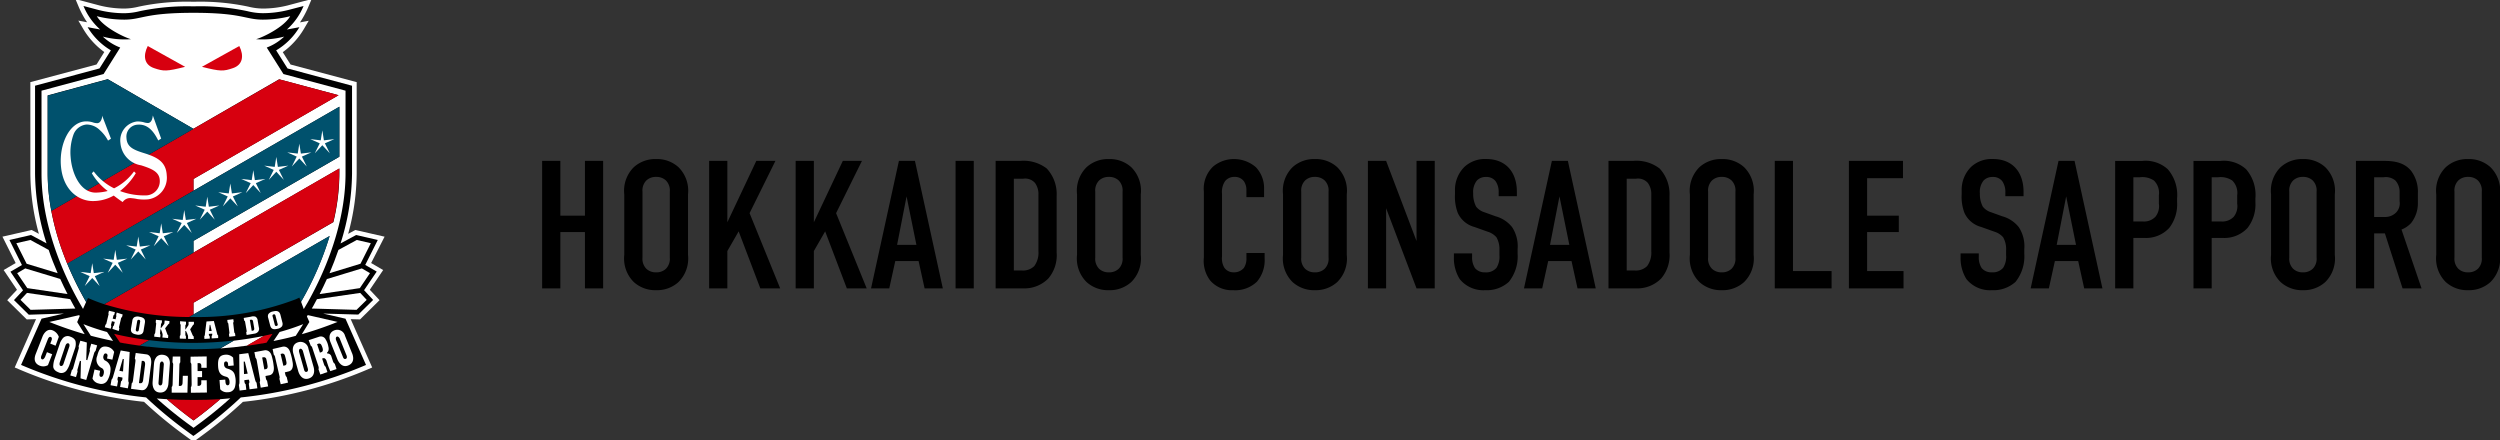 <svg xmlns="http://www.w3.org/2000/svg" xmlns:xlink="http://www.w3.org/1999/xlink" width="329.44" height="58" viewBox="0 0 329.44 58">
  <rect x="0" y="0" width="329.44" height="58" fill="#333333" stroke="none"/>
  <defs>
    <clipPath id="clip-path">
      <rect id="長方形_17146" data-name="長方形 17146" width="51" height="58" transform="translate(864.638 11928.941)" fill="#fff"/>
    </clipPath>
  </defs>
  <g id="グループ_9130" data-name="グループ 9130" transform="translate(14020 8315)">
    <path id="パス_37809" data-name="パス 37809" d="M1.44-16.8V0h2.4V-7.416H7.08V0h2.4V-16.8H7.08v7.224H3.84V-16.8ZM12.264-4.416A4.365,4.365,0,0,0,13.512-.84,4.191,4.191,0,0,0,16.464.24,4.191,4.191,0,0,0,19.416-.84a4.365,4.365,0,0,0,1.248-3.576v-7.968a4.365,4.365,0,0,0-1.248-3.576,4.191,4.191,0,0,0-2.952-1.08,4.191,4.191,0,0,0-2.952,1.08,4.365,4.365,0,0,0-1.248,3.576Zm6,.36a1.868,1.868,0,0,1-.5,1.464,1.792,1.792,0,0,1-1.3.48,1.792,1.792,0,0,1-1.3-.48,1.868,1.868,0,0,1-.5-1.464v-8.688a1.868,1.868,0,0,1,.5-1.464,1.792,1.792,0,0,1,1.3-.48,1.792,1.792,0,0,1,1.3.48,1.868,1.868,0,0,1,.5,1.464ZM23.448-16.8V0h2.4V-4.92l1.488-2.592L30.192,0h2.616L28.776-9.912,32.184-16.8h-2.52L25.848-8.712V-16.8Zm11.4,0V0h2.4V-4.92l1.488-2.592L41.592,0h2.616L40.176-9.912,43.584-16.8h-2.52L37.248-8.712V-16.8ZM54.24,0,50.568-16.8H48.456L44.784,0h2.4l.792-3.6h3.072L51.84,0ZM50.76-5.736H48.216l1.248-6.384ZM55.92-16.8V0h2.4V-16.8Zm5.28,0V0h3.576A4.418,4.418,0,0,0,68.16-1.32a4.738,4.738,0,0,0,1.08-3.432v-7.416a4.946,4.946,0,0,0-1.3-3.624,5.025,5.025,0,0,0-3.5-1.008Zm2.4,2.352h1.224a1.712,1.712,0,0,1,1.56.552,2.452,2.452,0,0,1,.456,1.56V-4.9a2.954,2.954,0,0,1-.552,1.968,2.1,2.1,0,0,1-1.608.576H63.6ZM71.928-4.416A4.365,4.365,0,0,0,73.176-.84,4.191,4.191,0,0,0,76.128.24,4.191,4.191,0,0,0,79.08-.84a4.365,4.365,0,0,0,1.248-3.576v-7.968A4.365,4.365,0,0,0,79.08-15.96a4.191,4.191,0,0,0-2.952-1.08,4.191,4.191,0,0,0-2.952,1.08,4.365,4.365,0,0,0-1.248,3.576Zm6,.36a1.868,1.868,0,0,1-.5,1.464,1.792,1.792,0,0,1-1.3.48,1.792,1.792,0,0,1-1.3-.48,1.868,1.868,0,0,1-.5-1.464v-8.688a1.868,1.868,0,0,1,.5-1.464,1.792,1.792,0,0,1,1.3-.48,1.792,1.792,0,0,1,1.3.48,1.868,1.868,0,0,1,.5,1.464Zm16.32-7.968h2.328v-1.152A3.992,3.992,0,0,0,95.5-15.96a4.392,4.392,0,0,0-2.9-1.08,4.263,4.263,0,0,0-2.736.984,4.025,4.025,0,0,0-1.224,3.288v8.712a4.254,4.254,0,0,0,.84,3.024A3.736,3.736,0,0,0,92.5.24,4.111,4.111,0,0,0,95.64-.888,4.363,4.363,0,0,0,96.648-3.96v-.7h-2.4v.6a2.252,2.252,0,0,1-.336,1.368,1.675,1.675,0,0,1-1.344.576,1.453,1.453,0,0,1-1.224-.6A2.4,2.4,0,0,1,91.032-4.2v-8.28a2.524,2.524,0,0,1,.408-1.656,1.539,1.539,0,0,1,1.248-.552,1.459,1.459,0,0,1,1.248.6,2.086,2.086,0,0,1,.312,1.1Zm4.824,7.608A4.365,4.365,0,0,0,100.32-.84,4.191,4.191,0,0,0,103.272.24a4.191,4.191,0,0,0,2.952-1.08,4.365,4.365,0,0,0,1.248-3.576v-7.968a4.365,4.365,0,0,0-1.248-3.576,4.191,4.191,0,0,0-2.952-1.08,4.191,4.191,0,0,0-2.952,1.08,4.365,4.365,0,0,0-1.248,3.576Zm6,.36a1.868,1.868,0,0,1-.5,1.464,1.792,1.792,0,0,1-1.3.48,1.792,1.792,0,0,1-1.3-.48,1.868,1.868,0,0,1-.5-1.464v-8.688a1.868,1.868,0,0,1,.5-1.464,1.792,1.792,0,0,1,1.3-.48,1.792,1.792,0,0,1,1.3.48,1.868,1.868,0,0,1,.5,1.464ZM110.256-16.8V0h2.4V-10.56L116.664,0h2.4V-16.8h-2.4V-6.24L112.656-16.8Zm17.232,4.656h2.4V-12.7c0-2.784-1.608-4.344-4.008-4.344a3.978,3.978,0,0,0-2.9,1.032,4.259,4.259,0,0,0-1.248,3.12v.48a6.016,6.016,0,0,0,.36,2.448A3.36,3.36,0,0,0,124.3-8.088l1.752.624a2.46,2.46,0,0,1,1.152.744,3.17,3.17,0,0,1,.384,1.728v.624a2.732,2.732,0,0,1-.384,1.656,1.781,1.781,0,0,1-1.512.6,1.643,1.643,0,0,1-1.32-.552,2.561,2.561,0,0,1-.384-1.488v-.456h-2.4v.552a5.2,5.2,0,0,0,.768,2.832A3.984,3.984,0,0,0,125.712.24a4.322,4.322,0,0,0,3.12-1.1,5.369,5.369,0,0,0,1.152-3.72V-5.16a4.583,4.583,0,0,0-.72-2.9A4.2,4.2,0,0,0,127.08-9.5l-1.464-.528a2.215,2.215,0,0,1-1.1-.744,3.573,3.573,0,0,1-.384-1.752,2.384,2.384,0,0,1,.5-1.7,1.6,1.6,0,0,1,1.176-.456,1.517,1.517,0,0,1,1.272.552,2.514,2.514,0,0,1,.408,1.536ZM140.28,0l-3.672-16.8H134.5L130.824,0h2.4l.792-3.6h3.072L137.88,0ZM136.8-5.736h-2.544L135.5-12.12ZM141.96-16.8V0h3.576a4.418,4.418,0,0,0,3.384-1.32A4.738,4.738,0,0,0,150-4.752v-7.416a4.946,4.946,0,0,0-1.3-3.624,5.025,5.025,0,0,0-3.5-1.008Zm2.4,2.352h1.224a1.712,1.712,0,0,1,1.56.552,2.452,2.452,0,0,1,.456,1.56V-4.9a2.954,2.954,0,0,1-.552,1.968,2.1,2.1,0,0,1-1.608.576h-1.08Zm8.328,10.032A4.365,4.365,0,0,0,153.936-.84,4.191,4.191,0,0,0,156.888.24,4.191,4.191,0,0,0,159.84-.84a4.365,4.365,0,0,0,1.248-3.576v-7.968a4.365,4.365,0,0,0-1.248-3.576,4.191,4.191,0,0,0-2.952-1.08,4.191,4.191,0,0,0-2.952,1.08,4.365,4.365,0,0,0-1.248,3.576Zm6,.36a1.868,1.868,0,0,1-.5,1.464,1.792,1.792,0,0,1-1.3.48,1.792,1.792,0,0,1-1.3-.48,1.868,1.868,0,0,1-.5-1.464v-8.688a1.868,1.868,0,0,1,.5-1.464,1.792,1.792,0,0,1,1.3-.48,1.792,1.792,0,0,1,1.3.48,1.868,1.868,0,0,1,.5,1.464ZM163.872-16.8V0h7.488V-2.28h-5.088V-16.8ZM173.64,0h7.2V-2.28h-4.8V-7.416h4.176v-2.16H176.04V-14.52h4.728V-16.8H173.64Zm20.616-12.144h2.4V-12.7c0-2.784-1.608-4.344-4.008-4.344a3.978,3.978,0,0,0-2.9,1.032,4.259,4.259,0,0,0-1.248,3.12v.48a6.016,6.016,0,0,0,.36,2.448,3.36,3.36,0,0,0,2.208,1.872l1.752.624a2.46,2.46,0,0,1,1.152.744,3.17,3.17,0,0,1,.384,1.728v.624a2.732,2.732,0,0,1-.384,1.656,1.781,1.781,0,0,1-1.512.6,1.643,1.643,0,0,1-1.32-.552,2.561,2.561,0,0,1-.384-1.488v-.456h-2.4v.552a5.2,5.2,0,0,0,.768,2.832A3.984,3.984,0,0,0,192.48.24a4.322,4.322,0,0,0,3.12-1.1,5.369,5.369,0,0,0,1.152-3.72V-5.16a4.583,4.583,0,0,0-.72-2.9,4.2,4.2,0,0,0-2.184-1.44l-1.464-.528a2.216,2.216,0,0,1-1.1-.744,3.573,3.573,0,0,1-.384-1.752,2.384,2.384,0,0,1,.5-1.7,1.6,1.6,0,0,1,1.176-.456,1.517,1.517,0,0,1,1.272.552,2.514,2.514,0,0,1,.408,1.536ZM207.048,0l-3.672-16.8h-2.112L197.592,0h2.4l.792-3.6h3.072l.792,3.6Zm-3.48-5.736h-2.544l1.248-6.384ZM208.728,0h2.4V-6.648h1.416a4.154,4.154,0,0,0,3.312-1.32,5.074,5.074,0,0,0,1.032-3.408v-.48a5.172,5.172,0,0,0-1.224-3.84,4.353,4.353,0,0,0-3.36-1.1h-3.576Zm2.4-14.64h.84a2.728,2.728,0,0,1,1.872.432,2.281,2.281,0,0,1,.648,1.944v1.1a2.222,2.222,0,0,1-.456,1.728,2.067,2.067,0,0,1-1.608.624h-1.3ZM219.048,0h2.4V-6.648h1.416a4.154,4.154,0,0,0,3.312-1.32,5.074,5.074,0,0,0,1.032-3.408v-.48a5.172,5.172,0,0,0-1.224-3.84,4.353,4.353,0,0,0-3.36-1.1h-3.576Zm2.4-14.64h.84a2.728,2.728,0,0,1,1.872.432,2.281,2.281,0,0,1,.648,1.944v1.1a2.222,2.222,0,0,1-.456,1.728,2.067,2.067,0,0,1-1.608.624h-1.3Zm7.824,10.224A4.365,4.365,0,0,0,230.52-.84,4.191,4.191,0,0,0,233.472.24a4.191,4.191,0,0,0,2.952-1.08,4.365,4.365,0,0,0,1.248-3.576v-7.968a4.365,4.365,0,0,0-1.248-3.576,4.191,4.191,0,0,0-2.952-1.08,4.191,4.191,0,0,0-2.952,1.08,4.365,4.365,0,0,0-1.248,3.576Zm6,.36a1.868,1.868,0,0,1-.5,1.464,1.792,1.792,0,0,1-1.3.48,1.792,1.792,0,0,1-1.3-.48,1.868,1.868,0,0,1-.5-1.464v-8.688a1.868,1.868,0,0,1,.5-1.464,1.792,1.792,0,0,1,1.3-.48,1.792,1.792,0,0,1,1.3.48,1.868,1.868,0,0,1,.5,1.464ZM240.456-16.8V0h2.4V-7.248h1.416L246.6,0h2.5l-2.64-7.752a3.338,3.338,0,0,0,1.272-.864,4.214,4.214,0,0,0,.888-2.664v-1.272a4.579,4.579,0,0,0-.888-2.928c-1.128-1.392-2.9-1.32-4.128-1.32Zm2.4,2.16H244.1a1.946,1.946,0,0,1,1.56.432,2.238,2.238,0,0,1,.552,1.536v1.2a1.737,1.737,0,0,1-.5,1.512,2.03,2.03,0,0,1-1.488.552h-1.368ZM251.04-4.416A4.365,4.365,0,0,0,252.288-.84,4.191,4.191,0,0,0,255.24.24a4.191,4.191,0,0,0,2.952-1.08,4.365,4.365,0,0,0,1.248-3.576v-7.968a4.365,4.365,0,0,0-1.248-3.576,4.191,4.191,0,0,0-2.952-1.08,4.191,4.191,0,0,0-2.952,1.08,4.365,4.365,0,0,0-1.248,3.576Zm6,.36a1.868,1.868,0,0,1-.5,1.464,1.792,1.792,0,0,1-1.3.48,1.792,1.792,0,0,1-1.3-.48,1.868,1.868,0,0,1-.5-1.464v-8.688a1.868,1.868,0,0,1,.5-1.464,1.792,1.792,0,0,1,1.3-.48,1.792,1.792,0,0,1,1.3.48,1.868,1.868,0,0,1,.5,1.464Z" transform="translate(-13950 -8277)"/>
    <g id="マスクグループ_39" data-name="マスクグループ 39" transform="translate(-14884.638 -20243.941)" clip-path="url(#clip-path)">
      <g id="コンサ_アートボード_1" data-name="コンサ_アートボード 1" transform="translate(864.96 11928.814)">
        <path id="パス_33803" data-name="パス 33803" d="M86.88,88.8l1.345-.985a55.976,55.976,0,0,0,5.169-4.282,57.078,57.078,0,0,0,16.461-4.282l.578-.248L107.6,72.635l1.233.034,2.569-2.535-1.285-1.37,1.76-2.6-1.584-.925,1.773-3.473-3.854-.882-.946.51a30.528,30.528,0,0,0,1.122-7.935V41.4l-8.714-2.321-1.023-1.627a10.14,10.14,0,0,0,2.728-2.963l.694-1.178-1.156.218a12.278,12.278,0,0,0,1.045-1.906l.492-1.169-1.225.325-1.978.527a13.656,13.656,0,0,1-3.216.4,8.183,8.183,0,0,1-1.931-.253,30.432,30.432,0,0,0-7.216-.642,30.324,30.324,0,0,0-7.211.642,8.183,8.183,0,0,1-1.931.253,13.613,13.613,0,0,1-3.216-.4l-1.978-.527-1.225-.325.492,1.169a11.875,11.875,0,0,0,1.045,1.888l-1.156-.218.694,1.178a10.14,10.14,0,0,0,2.728,2.963l-1.023,1.644L65.387,41.4V53.459a30.536,30.536,0,0,0,1.126,7.935l-.951-.51-3.854.882,1.743,3.473-1.584.925,1.756,2.6-1.285,1.37,2.569,2.535,1.229-.034L63.327,79l.578.248a57.078,57.078,0,0,0,16.461,4.282,55.968,55.968,0,0,0,5.169,4.282Z" transform="translate(-61.709 -30.451)" fill="#fff"/>
        <path id="パス_33804" data-name="パス 33804" d="M113.566,68.893,111.9,71.346l1.195,1.285-1.957,1.927-4.638-.133,2.95.677,2.706,6.094a56.392,56.392,0,0,1-16.5,4.282,54.864,54.864,0,0,1-5.259,4.364l-.989.715-.976-.719a54.342,54.342,0,0,1-5.259-4.364A56.338,56.338,0,0,1,66.7,81.191L69.4,75.1l2.955-.677-4.633.154-1.957-1.927,1.195-1.285L65.3,68.91l1.516-.882-1.649-3.3,2.843-.655,2.047,1.1a31.149,31.149,0,0,1-1.512-9.19V44.4l8.492-2.278,1.5-2.385a8.763,8.763,0,0,1-3.066-3.053l1.653.308a8.478,8.478,0,0,1-2.2-3.1l1.978.527a13.935,13.935,0,0,0,3.379.428,8.692,8.692,0,0,0,2.06-.27,30.413,30.413,0,0,1,7.079-.634,29.828,29.828,0,0,1,7.087.629,8.693,8.693,0,0,0,2.06.27,13.922,13.922,0,0,0,3.374-.428l1.987-.518a8.539,8.539,0,0,1-2.2,3.1l1.653-.308a8.763,8.763,0,0,1-3.066,3.053l1.5,2.385,8.5,2.278V55.986a31.1,31.1,0,0,1-1.516,9.2l2.06-1.113,2.848.655-1.653,3.289Z" transform="translate(-64.247 -32.978)"/>
        <path id="パス_33805" data-name="パス 33805" d="M114.139,185.559l-.081.334a.274.274,0,0,1,0,.248h0l-.06.248v.051h-.051l-.278-.064h-.051v-.051l.06-.248v-.021a.274.274,0,0,1,.137-.21l.081-.338-.779-.188-.081.338a.287.287,0,0,1,0,.248h0l-.253,1.045h0a.274.274,0,0,1-.133.21l-.081.338.779.188.081-.338a.287.287,0,0,1-.026-.248h0l.086-.343v-.051h.051l.274.069h.056v.051l-.086.338h0a.287.287,0,0,1-.133.21l-.081.338.831.27.081-.338a.287.287,0,0,1-.026-.248h0l.248-1.041h0a.291.291,0,0,1,.137-.21l.081-.334Z" transform="translate(-99.078 -144.244)" fill="#fff"/>
        <path id="パス_33806" data-name="パス 33806" d="M126.675,188.205a.916.916,0,0,0-.7.077.659.659,0,0,0-.24.458l-.167.993c-.077.48.128.715.715.814a.938.938,0,0,0,.7-.077.659.659,0,0,0,.24-.462l.167-.989C127.471,188.539,127.261,188.3,126.675,188.205Zm.09.668-.176,1.066a.266.266,0,0,1-.094.176.193.193,0,0,1-.141.03.2.2,0,0,1-.128-.077.261.261,0,0,1-.03-.193l.18-1.066a.236.236,0,0,1,.09-.171.184.184,0,0,1,.146-.03.167.167,0,0,1,.124.077A.227.227,0,0,1,126.765,188.873Z" transform="translate(-108.621 -146.338)" fill="#fff"/>
        <path id="パス_33807" data-name="パス 33807" d="M138.48,189.89l-.034.321c0,.111-.026.137-.171.321l-.2.257-.116.146v-.184l.03-.3h0a.27.27,0,0,1,.1-.227l.039-.343-.8-.086-.034.347a.274.274,0,0,1,.056.244h0l-.116,1.066h0a.287.287,0,0,1-.107.227l-.034.343.8.086.034-.347a.283.283,0,0,1-.056-.24V191.5l.039-.377v-.056H138v.03l.146.381v.039a.685.685,0,0,1,.056.381l-.026.231.745.077.034-.338a.428.428,0,0,1-.137-.2h0l-.274-.728v-.03h0l.373-.475a.343.343,0,0,1,.163-.133l.034-.334Z" transform="translate(-117.099 -147.53)" fill="#fff"/>
        <path id="パス_33808" data-name="パス 33808" d="M150.976,190.891c0,.111,0,.141-.146.338l-.184.27-.1.15v-.488h0a.283.283,0,0,1,.09-.231v-.347l-.779-.064v.347a.278.278,0,0,1,.073.236h0l-.021,1.13h0a.283.283,0,0,1-.09.231v.347l.805.026v-.347a.283.283,0,0,1-.073-.236h0v-.45h.094v.026l.176.368v.043a.655.655,0,0,1,.086.377v.227l.749.026v-.338a.428.428,0,0,1-.154-.188h0l-.308-.719v-.051l.334-.5a.313.313,0,0,1,.154-.141v-.338h-.707Z" transform="translate(-126.447 -148.064)" fill="#fff"/>
        <path id="パス_33809" data-name="パス 33809" d="M162.581,192.221a.528.528,0,0,1,0-.086V192.1h.043l.36-.021h.039v.043a.21.21,0,0,1,0,.081.18.18,0,0,1-.073.167v.334l.856-.047v-.338a.377.377,0,0,1-.137-.248l-.428-1.662-.972.06c-.034.257-.206,1.666-.21,1.666s0,.034,0,.056a.463.463,0,0,1-.086.231l.021.347.715-.043-.021-.334A.188.188,0,0,1,162.581,192.221Zm.026-.548.077-.711v-.047h.094v.043l.163.7v.064h-.373Z" transform="translate(-135.38 -147.981)" fill="#fff"/>
        <path id="パス_33810" data-name="パス 33810" d="M173.566,190.193h0l.128,1.066h0a.278.278,0,0,1-.051.24l.039.347.8-.094-.039-.347a.278.278,0,0,1-.111-.223h0l-.124-1.062h0a.287.287,0,0,1,.051-.244l-.039-.343-.8.094.039.343A.283.283,0,0,1,173.566,190.193Z" transform="translate(-143.791 -147.34)" fill="#fff"/>
        <path id="パス_33811" data-name="パス 33811" d="M183.488,190.1a.638.638,0,0,0,.081-.565l-.154-.882a.625.625,0,0,0-.287-.514.916.916,0,0,0-.587,0l-.968.167.06.338a.244.244,0,0,1,.128.2l.2,1.143a.24.24,0,0,1-.06.227l.06.338.989-.171A.754.754,0,0,0,183.488,190.1Zm-.758-.107h-.111v-.056l-.231-1.34v-.051h.111a.27.27,0,0,1,.21.03.3.3,0,0,1,.1.206l.154.886C182.978,189.87,182.918,189.96,182.73,189.995Z" transform="translate(-149.782 -146.281)" fill="#fff"/>
        <path id="パス_33812" data-name="パス 33812" d="M195.467,187.456a.672.672,0,0,0,.034-.518l-.248-.972c-.124-.471-.428-.6-.985-.454a.921.921,0,0,0-.608.351.672.672,0,0,0-.021.505l.253.972c.12.471.4.6.981.454A.921.921,0,0,0,195.467,187.456Zm-.591-.128a.171.171,0,0,1-.12.086.189.189,0,0,1-.146,0,.236.236,0,0,1-.116-.188l-.27-1.045a.244.244,0,0,1,0-.193.18.18,0,0,1,.12-.086.188.188,0,0,1,.146,0,.253.253,0,0,1,.107.163s.27,1.045.27,1.049A.24.24,0,0,1,194.876,187.328Z" transform="translate(-158.618 -144.343)" fill="#fff"/>
        <path id="パス_33813" data-name="パス 33813" d="M80.906,195.735l-.428,1.169-.7-.274.176-.45s.128-.334-.107-.428-.373.261-.373.261l-.856,2.18s-.171.385.06.5.428-.338.428-.338l.236-.6.694.274-.561,1.435a1.238,1.238,0,0,1-1.148.043c-.634-.291-.724-.856-.462-1.516l.912-2.342s.428-1.088,1.285-.779A1.447,1.447,0,0,1,80.906,195.735Z" transform="translate(-73.477 -151.221)" fill="#fff"/>
        <path id="パス_33814" data-name="パス 33814" d="M87.863,198.742a3.292,3.292,0,0,1,.338-.548.856.856,0,0,1,1.019-.2c.612.214.664.612.664.612a1.829,1.829,0,0,1-.034.8l-.788,2.342a3.164,3.164,0,0,1-.338.651.856.856,0,0,1-1.118.27c-.711-.266-.664-.775-.664-.775a3.25,3.25,0,0,1,.141-.856Zm-.069,2.664s-.1.351.111.428c.291.094.39-.27.39-.27l.767-2.274s.107-.355-.128-.428-.364.253-.364.253Z" transform="translate(-80.249 -153.492)" fill="#fff"/>
        <path id="パス_33815" data-name="パス 33815" d="M96.744,200.206l.856.236-.081,2.291.137.039.317-1.122a.428.428,0,0,0,0-.313l.206-.732.779.214-.21.737a.625.625,0,0,0-.18.266l-1.049,3.559-.749-.214.056-2.27-.137-.043-.308,1.1a.48.48,0,0,0,0,.313l-.21.737-.749-.218.206-.728s.1,0,.171-.253l.711-2.492a.54.54,0,0,0,0-.368Z" transform="translate(-86.479 -155.182)" fill="#fff"/>
        <path id="パス_33816" data-name="パス 33816" d="M109.292,203.8l-.236,1.015-.707-.154.051-.261s.094-.334-.176-.4-.334.287-.334.287a.54.54,0,0,0,.176.625,1.225,1.225,0,0,1,.745,1.259,3.032,3.032,0,0,1-.4,1.362.925.925,0,0,1-1.122.428,1.148,1.148,0,0,1-.856-.668l.27-1.186.741.171-.077.373s-.081.385.176.428.334-.287.334-.287.231-.582-.193-.856a1.232,1.232,0,0,1-.625-1.619c.261-1.049.617-1.4,1.469-1.169a1.285,1.285,0,0,1,.767.655Z" transform="translate(-94.57 -157.291)" fill="#fff"/>
        <path id="パス_33817" data-name="パス 33817" d="M170.821,207.526l.077,1.036-.719.064-.03-.261s0-.351-.283-.334-.236.373-.236.373a.54.54,0,0,0,.351.544c.381.116.955.257,1.088.981a3,3,0,0,1,0,1.422.934.934,0,0,1-.951.732,1.148,1.148,0,0,1-1-.394l-.094-1.212.758-.056.034.381s.039.394.3.368.231-.377.231-.377.047-.621-.428-.745-1.019-.283-1.079-1.362.176-1.52,1.062-1.554A1.285,1.285,0,0,1,170.821,207.526Z" transform="translate(-140.421 -160.271)" fill="#fff"/>
        <path id="パス_33818" data-name="パス 33818" d="M116.765,205.049l1.178.21-.184,3.666s0,.308.077.377l-.133.741-1.019-.18.124-.745s.21-.064.18-.5l-.578-.107s-.163.428,0,.548l-.128.732-.856-.158.128-.745s.09-.039.18-.321Zm-.18,2.681.484.09.107-1.627-.141-.026Z" transform="translate(-101.178 -158.741)" fill="#fff"/>
        <path id="パス_33819" data-name="パス 33819" d="M179.219,206.523l1.19-.15.912,3.554s.077.3.184.338l.1.745-1.028.133-.1-.749s.18-.124,0-.527l-.582.068s-.034.428.167.527l.09.737-.882.107-.1-.749s.073-.064.077-.36Zm.629,2.612.484-.056-.377-1.584h-.146Z" transform="translate(-148.015 -159.714)" fill="#fff"/>
        <path id="パス_33820" data-name="パス 33820" d="M126.225,206.325l1.383.171s.8,0,.647,1.285l-.3,2.33s-.12,1.212-.976,1.109l-1.37-.176.094-.741s.116,0,.167-.373l.313-2.454s.056-.291-.073-.428Zm.428,3.961.171.021c.36.043.381-.428.381-.428l.253-1.991c.064-.544-.274-.531-.274-.531h-.158Z" transform="translate(-108.664 -159.678)" fill="#fff"/>
        <path id="パス_33821" data-name="パス 33821" d="M136.475,208.363s.034-1.259,1.1-1.2c1.178.064.985,1.285.985,1.285l-.176,2.441s0,1.327-1.152,1.255c-1.058-.073-.942-1.345-.942-1.345Zm.6,2.454s-.064.364.218.39.3-.385.3-.385l.18-2.39s0-.36-.24-.377-.278.33-.278.33Z" transform="translate(-116.507 -160.29)" fill="#fff"/>
        <path id="パス_33822" data-name="パス 33822" d="M206.049,202.317s-.4-1.2.625-1.507a1.047,1.047,0,0,1,1.357.856l.668,2.355s.428,1.25-.651,1.572c-1.019.3-1.349-.942-1.349-.942Zm1.409,2.1s.06.364.338.291.146-.462.146-.462l-.647-2.312s-.141-.33-.351-.265-.15.4-.15.4Z" transform="translate(-167.71 -155.581)" fill="#fff"/>
        <path id="パス_33823" data-name="パス 33823" d="M224.357,196.386s-.527-1.148.458-1.567a1.049,1.049,0,0,1,1.443.7l.916,2.27s.582,1.195-.475,1.632c-.981.428-1.439-.784-1.439-.784Zm1.627,1.923s.1.355.368.253.1-.475.1-.475l-.9-2.227s-.176-.313-.377-.227-.107.428-.107.428Z" transform="translate(-181.115 -151.144)" fill="#fff"/>
        <path id="パス_33824" data-name="パス 33824" d="M145.948,208.068h.993v.771s-.1.056-.116.325l-.077,2.783h.167s.3.034.325-.394l.034-.946h.668l-.06,2.223-2.073,0v-.767s.107,0,.12-.347l.073-2.539a.5.5,0,0,0-.094-.347Z" transform="translate(-123.505 -160.96)" fill="#fff"/>
        <path id="パス_33825" data-name="パス 33825" d="M155.156,208.054l2.12-.034v1.5h-.707v-.3s0-.317-.283-.317h-.21v1.049h.591v.8h-.591V211.9h.176a.33.33,0,0,0,.313-.347v-.394h.715l.026,1.619-2.111.03v-.754s.1-.03.1-.385l-.034-2.505a.488.488,0,0,0-.116-.355Z" transform="translate(-130.362 -160.924)" fill="#fff"/>
        <path id="パス_33826" data-name="パス 33826" d="M186.885,205.195l1.349-.248s.719-.146.951.805a7.346,7.346,0,0,1,.24,1.25s.21,1.079-.552,1.233l-.531.1.051.278s.034.261.163.343l.141.749-.976.171-.137-.749s.09-.064.039-.385l-.428-2.454a.6.6,0,0,0-.167-.355Zm1.31,2.274.223-.047c.3-.064.193-.5.193-.5a7.117,7.117,0,0,0-.158-.822.317.317,0,0,0-.343-.24l-.2.039Z" transform="translate(-153.685 -158.66)" fill="#fff"/>
        <path id="パス_33827" data-name="パス 33827" d="M195.943,203.451l1.336-.313s.715-.18.989.758a7.5,7.5,0,0,1,.3,1.238s.266,1.066-.492,1.259l-.522.128.064.274s.047.257.18.334l.176.741-.964.218-.176-.741s.086-.069,0-.385l-.561-2.432a.608.608,0,0,0-.18-.347Zm1.417,2.205.223-.056c.291-.077.167-.51.167-.51a6.981,6.981,0,0,0-.2-.814.321.321,0,0,0-.355-.227l-.2.051Z" transform="translate(-160.341 -157.327)" fill="#fff"/>
        <path id="パス_33828" data-name="パス 33828" d="M213.849,198.583l1.392-.458a.707.707,0,0,1,.856.373,2.569,2.569,0,0,1,.347.925s.176.531-.18.8l.043.116a.535.535,0,0,1,.548.428l.2.6s.086.261.231.308l.236.715-.818.274a8.3,8.3,0,0,1-.317-.792l-.2-.612s-.158-.39-.428-.3l-.137.047.257.784s.077.223.2.278l.244.719-.938.321-.248-.719s.086-.06,0-.364l-.805-2.424a.458.458,0,0,0-.206-.291Zm1.482,1.64.206-.069c.223-.081.188-.338.171-.428a1.906,1.906,0,0,0-.193-.522.308.308,0,0,0-.347-.171l-.21.073Z" transform="translate(-173.497 -153.628)" fill="#fff"/>
        <path id="パス_33829" data-name="パス 33829" d="M70.089,164.282l-1.066.625,1.336,1.974,5.3.784q-.505-.989-.959-1.991Z" transform="translate(-67.083 -128.786)" fill="#fff"/>
        <path id="パス_33830" data-name="パス 33830" d="M70.453,150.154l-1.85.428,1.357,2.706,4.09,1.246c-.428-1.019-.856-2.047-1.182-3.066Z" transform="translate(-66.774 -118.406)" fill="#fff"/>
        <path id="パス_33831" data-name="パス 33831" d="M77.217,177.282l-5.691-.826-.856.916,1.336,1.315,5.892-.171c-.073-.128-.15-.257-.223-.39C77.525,177.847,77.371,177.564,77.217,177.282Z" transform="translate(-68.293 -137.731)" fill="#fff"/>
        <path id="パス_33832" data-name="パス 33832" d="M224.868,164.282l1.071.625-1.336,1.974-5.3.784q.505-.989.955-1.978Z" transform="translate(-177.507 -128.786)" fill="#fff"/>
        <path id="パス_33833" data-name="パス 33833" d="M227.795,150.154l1.85.428-1.362,2.706-4.085,1.246c.428-1.019.835-2.047,1.178-3.066Z" transform="translate(-181.101 -118.406)" fill="#fff"/>
        <path id="パス_33834" data-name="パス 33834" d="M216.079,177.282l5.7-.826.856.916-1.336,1.315-5.9-.171.227-.39C215.775,177.847,215.93,177.564,216.079,177.282Z" transform="translate(-174.636 -137.731)" fill="#fff"/>
        <path id="パス_33835" data-name="パス 33835" d="M89,187.619l-.073-.12-3.935.9a48.68,48.68,0,0,0,4.663,1.61l-.993-1.593Z" transform="translate(-78.815 -145.846)" fill="#fff"/>
        <path id="パス_33836" data-name="パス 33836" d="M210.458,189.989a47.932,47.932,0,0,0,4.71-1.619l-3.931-.9c-.039.06-.077.12-.111.18l.325.728Z" transform="translate(-171.006 -145.822)" fill="#fff"/>
        <path id="パス_33837" data-name="パス 33837" d="M105.052,193.008a30.05,30.05,0,0,1-3.109-1.036l.972,1.529c.9.236,1.884.471,2.933.685Z" transform="translate(-91.272 -149.132)" fill="#fff"/>
        <path id="パス_33838" data-name="パス 33838" d="M200.293,191.971a29.066,29.066,0,0,1-3.109,1.036l-.805,1.19c1.053-.214,2.034-.428,2.933-.685Z" transform="translate(-160.661 -149.132)" fill="#fff"/>
        <path id="パス_33839" data-name="パス 33839" d="M113.021,45.364l-2.2-3.49a6.907,6.907,0,0,0,2.3-1.443,11.254,11.254,0,0,1-3.708.343c.886-.244,3.661-1.567,4.5-3.032a14.692,14.692,0,0,1-3.593.454c-2.364,0-2.681-.9-9.147-.9s-6.779.9-9.143.9a14.739,14.739,0,0,1-3.6-.454c.856,1.465,3.618,2.788,4.5,3.032a11.254,11.254,0,0,1-3.708-.343,6.924,6.924,0,0,0,2.291,1.443l-2.193,3.49-8.179,2.193V58.489c0,5.25,1.769,11.275,4.976,16.971.158.283.325.561.492.856l.407-.908a43.68,43.68,0,0,1-2.488-5.049c-.171-.428-.338-.856-.5-1.285a34.545,34.545,0,0,1-1.6-5.683h0a26.473,26.473,0,0,1-.48-4.912v-10.3l7.914-2.141,11.288,6.543,11.3-6.522,7.824,2.094L101.163,59.191v1.55l19.232-11.07v6.586L101.163,67.349V68.9l19.232-11.091v.681a27.778,27.778,0,0,1-.792,6.385L101.163,75.5v1.55L119.1,66.707a41.109,41.109,0,0,1-3.76,8.659l.36.972c.176-.3.355-.6.527-.895,3.207-5.7,4.976-11.72,4.976-16.971V47.557Z" transform="translate(-75.992 -35.481)" fill="#fff"/>
        <path id="パス_33840" data-name="パス 33840" d="M146.759,228.935c-1.113.964-2.287,1.9-3.516,2.8-1.229-.9-2.4-1.833-3.511-2.8,0,0-.565-.03-1.332-.094a52.883,52.883,0,0,0,4.364,3.52l.475.351.475-.351a52.947,52.947,0,0,0,4.368-3.546C147.316,228.893,146.759,228.935,146.759,228.935Z" transform="translate(-118.06 -176.204)" fill="#fff"/>
        <path id="パス_33841" data-name="パス 33841" d="M171.761,198.45h0L170,199.469c1.212-.086,2.385-.21,3.5-.368l2.24-1.285C174.463,198.073,173.132,198.287,171.761,198.45Z" transform="translate(-141.276 -153.426)" fill="#fff"/>
        <path id="パス_33842" data-name="パス 33842" d="M137.818,56.538c-2.454.621-2.839.6-4.107.167s-1.482-1.6-.818-2.908Z" transform="translate(-113.744 -47.605)" fill="#d7000f"/>
        <path id="パス_33843" data-name="パス 33843" d="M160.826,56.538c2.449.621,2.835.6,4.1.167s1.482-1.6.822-2.908Z" transform="translate(-134.538 -47.605)" fill="#d7000f"/>
        <path id="パス_33844" data-name="パス 33844" d="M123.883,72.44l-7.824-2.094-11.314,6.522L86.024,87.681a34.546,34.546,0,0,0,1.593,5.683c.158.428.325.856.5,1.285l16.632-9.622v-1.55Z" transform="translate(-79.575 -59.765)" fill="#d7000f"/>
        <path id="パス_33845" data-name="パス 33845" d="M150.449,229.268c-1.165.069-2.334.1-3.516.1s-2.351-.034-3.511-.1c1.113.964,2.282,1.9,3.511,2.8C148.162,231.156,149.335,230.218,150.449,229.268Z" transform="translate(-121.749 -176.536)" fill="#d7000f"/>
        <path id="パス_33846" data-name="パス 33846" d="M186.435,196.8c-.368.09-.745.176-1.122.257l-2.287,1.315.462-.056.18-.03c.462-.064.921-.137,1.379-.218h.06l.548-.107Z" transform="translate(-150.85 -152.679)" fill="#d7000f"/>
        <path id="パス_33847" data-name="パス 33847" d="M124.024,133.878v-1.55L142.437,121.7a27.778,27.778,0,0,0,.792-6.385v-.681L112.26,132.521a38.288,38.288,0,0,0,11.211,1.687Z" transform="translate(-98.853 -92.306)" fill="#d7000f"/>
        <path id="パス_33848" data-name="パス 33848" d="M121.813,197.63a40.3,40.3,0,0,1-4.612-.831l.771,1.139.625.12h.047c.428.077.886.146,1.332.21l.253.039.325.043Z" transform="translate(-102.483 -152.679)" fill="#d7000f"/>
        <path id="パス_33849" data-name="パス 33849" d="M92.129,70.346l-7.914,2.141V82.773a26.473,26.473,0,0,0,.48,4.912l18.722-10.817Z" transform="translate(-78.246 -59.765)" fill="#00516d"/>
        <path id="パス_33850" data-name="パス 33850" d="M110.547,101.634l19.219-11.091V83.957l-35.847,20.67a43.677,43.677,0,0,0,2.5,5.049l.231-.514a22.828,22.828,0,0,0,2.141.818l11.759-6.8Z" transform="translate(-85.376 -69.766)" fill="#00516d"/>
        <path id="パス_33851" data-name="パス 33851" d="M154.53,158.848h.552a36.082,36.082,0,0,0,13.463-2.33c.141-.06.355-.167.492-.227l.227.552a41.109,41.109,0,0,0,3.773-8.676l-17.955,10.35h0Z" transform="translate(-129.911 -116.946)" fill="#00516d"/>
        <path id="パス_33852" data-name="パス 33852" d="M136.967,200.291a46.927,46.927,0,0,1-5.832-.36l-1.259.728c.33.043.655.09.985.128h.158c.462.051.929.1,1.392.141h0c.492.043.993.077,1.49.107h.039q1.507.081,3.045.086t3.049-.086h.026l.454-.034,1.773-1.023a47.847,47.847,0,0,1-5.319.313Z" transform="translate(-111.796 -154.98)" fill="#00516d"/>
        <path id="パス_33853" data-name="パス 33853" d="M104.639,96.164c-.09-1.807-1.285-2.394-3-2.929-1.5-.462-2.248-.856-2.308-2a1.567,1.567,0,0,1,1.546-1.751c1.49-.077,2.231,1.285,2.642,2.085l.385-.248-1.1-3.049c-.081.942-.518.989-.625,1a2.017,2.017,0,0,1-.587-.107,3.207,3.207,0,0,0-.856-.1,2.513,2.513,0,0,0-2.2,2.839,3.241,3.241,0,0,0,2.728,2.942c1.409.454,2.4.856,2.454,1.957a1.867,1.867,0,0,1-1.683,2,8.963,8.963,0,0,1-3.554-.57,8.342,8.342,0,0,0,2.081-2.355l-.236-.227A7.241,7.241,0,0,1,97.7,97.877a7.5,7.5,0,0,1-2.689-2.231l-.244.248a7.88,7.88,0,0,0,2.094,2.334,6.642,6.642,0,0,1-1.46.21c-2.055.116-3.255-2.389-3.426-4.663a6.942,6.942,0,0,1,.381-3,2.047,2.047,0,0,1,1.713-1.306,2.505,2.505,0,0,1,1.743.728A4.963,4.963,0,0,1,96.9,91.587l.39-.248-1.169-3.045a1.186,1.186,0,0,1-.3.856.574.574,0,0,1-.3.141,1.687,1.687,0,0,1-.638-.111,2.861,2.861,0,0,0-1.023-.12c-2.021.141-3.366,2.912-3.173,5.751.218,3.216,2.235,4.672,4.064,4.74a5.511,5.511,0,0,0,2.9-.719c.677.527,1.182.856,1.182.856a1.19,1.19,0,0,1,1.19-.51,5.288,5.288,0,0,1,.754.116,6.244,6.244,0,0,0,1.417.034A2.87,2.87,0,0,0,104.639,96.164Z" transform="translate(-82.988 -72.933)" fill="#fff"/>
        <path id="パス_33854" data-name="パス 33854" d="M103.51,162.83l-1.383.163-.206-1.31-.21,1.31-1.383-.163,1.25.561-.647,1.31.989-1.066.985,1.066-.647-1.31Z" transform="translate(-90.086 -126.876)" fill="#fff"/>
        <path id="パス_33855" data-name="パス 33855" d="M114.942,156.23l-1.383.158-.206-1.31-.21,1.31-1.383-.158,1.25.557-.647,1.31.989-1.062.985,1.062-.647-1.31Z" transform="translate(-98.485 -122.024)" fill="#fff"/>
        <path id="パス_33856" data-name="パス 33856" d="M126.373,149.627l-1.383.163-.206-1.315-.21,1.315-1.383-.163,1.25.557-.647,1.315.989-1.066.985,1.066-.647-1.315Z" transform="translate(-106.884 -117.172)" fill="#fff"/>
        <path id="パス_33857" data-name="パス 33857" d="M137.8,143.035l-1.383.163-.21-1.31-.206,1.31-1.383-.163,1.25.561-.647,1.31.985-1.066.989,1.066-.647-1.31Z" transform="translate(-115.283 -112.332)" fill="#fff"/>
        <path id="パス_33858" data-name="パス 33858" d="M149.235,136.436l-1.383.158-.21-1.31-.206,1.31-1.383-.158,1.25.557-.647,1.31.985-1.062.989,1.062-.647-1.31Z" transform="translate(-123.683 -107.479)" fill="#fff"/>
        <path id="パス_33859" data-name="パス 33859" d="M160.666,129.832l-1.383.163-.206-1.315-.21,1.315-1.383-.163,1.25.557-.647,1.315.989-1.066.985,1.066-.647-1.315Z" transform="translate(-132.082 -102.627)" fill="#fff"/>
        <path id="パス_33860" data-name="パス 33860" d="M172.1,123.241l-1.383.163-.206-1.31-.21,1.31-1.383-.163,1.25.561-.647,1.31.989-1.062.985,1.062-.647-1.31Z" transform="translate(-140.481 -97.787)" fill="#fff"/>
        <path id="パス_33861" data-name="パス 33861" d="M183.528,116.641l-1.383.158-.206-1.31-.21,1.31-1.383-.158,1.25.557-.647,1.31.989-1.062.985,1.062-.647-1.31Z" transform="translate(-148.881 -92.935)" fill="#fff"/>
        <path id="パス_33862" data-name="パス 33862" d="M194.959,110.038l-1.383.163-.206-1.315-.21,1.315-1.383-.163,1.25.561-.647,1.31.989-1.066.985,1.066-.647-1.31Z" transform="translate(-157.28 -88.083)" fill="#fff"/>
        <path id="パス_33863" data-name="パス 33863" d="M206.39,103.45l-1.383.158-.206-1.31-.21,1.31-1.383-.158,1.25.557-.647,1.31.989-1.062.985,1.062-.647-1.31Z" transform="translate(-165.679 -83.243)" fill="#fff"/>
        <path id="パス_33864" data-name="パス 33864" d="M217.821,96.847l-1.383.163-.206-1.315-.21,1.315-1.383-.163,1.25.557-.647,1.31.989-1.062.985,1.062-.647-1.31Z" transform="translate(-174.078 -78.39)" fill="#fff"/>
      </g>
    </g>
  </g>
</svg>
